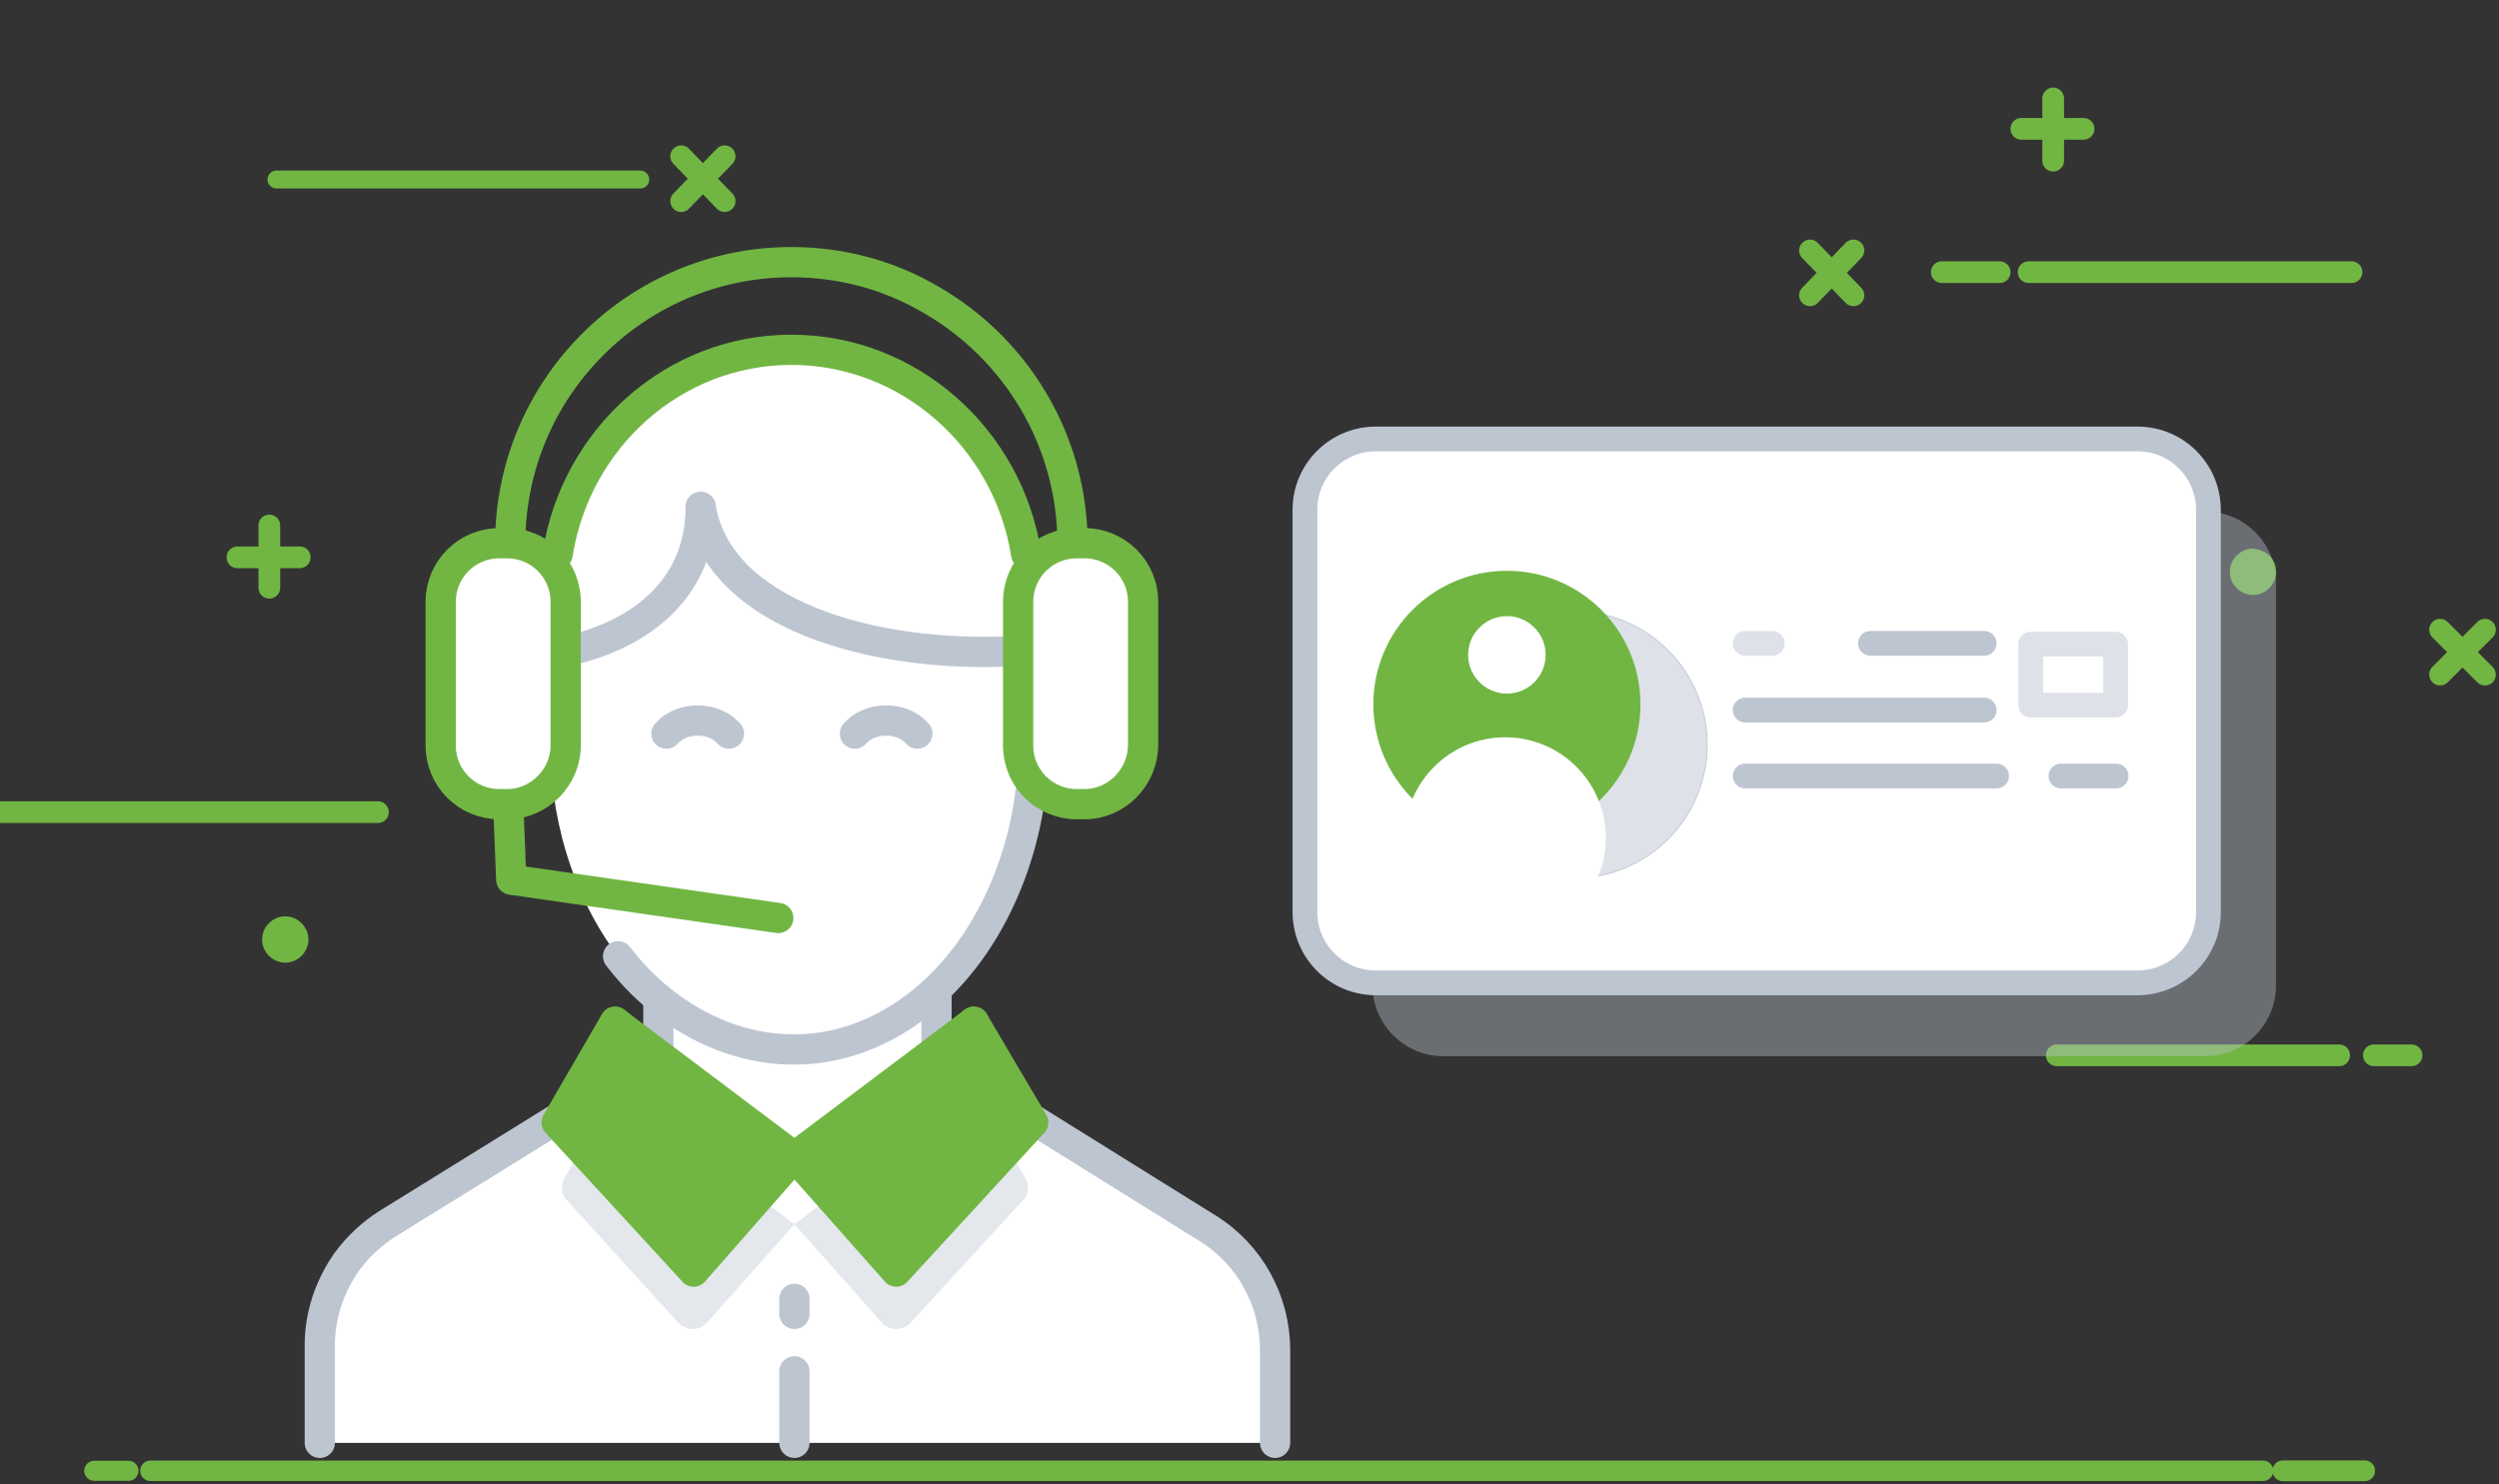 <?xml version="1.0" encoding="UTF-8" standalone="no"?><!DOCTYPE svg PUBLIC "-//W3C//DTD SVG 1.1//EN" "http://www.w3.org/Graphics/SVG/1.1/DTD/svg11.dtd"><svg width="100%" height="100%" viewBox="0 0 52017 30905" version="1.1" xmlns="http://www.w3.org/2000/svg" xmlns:xlink="http://www.w3.org/1999/xlink" xml:space="preserve" xmlns:serif="http://www.serif.com/" style="fill-rule:evenodd;clip-rule:evenodd;stroke-linecap:round;stroke-miterlimit:10;"><rect x="0" y="0" width="52017" height="30905" fill="#333333" stroke="none"/><rect id="Mesa-de-trabajo1" serif:id="Mesa de trabajo1" x="0" y="0" width="51949.2" height="30835.2" style="fill:none;"/><g><g><path id="web-design_87_" d="M4943.08,11604.2l1296.08,0" style="fill:none;stroke:#71b643;stroke-width:452.08px;"/><path id="web-design_86_" d="M5606.21,12237.2l-0.004,-1296.09" style="fill:none;stroke:#71b643;stroke-width:452.08px;"/><path id="web-design_149_" d="M42074.2,2682.52l1296.08,0" style="fill:none;stroke:#71b643;stroke-width:452.08px;"/><path id="web-design_134_" d="M42737.5,3345.62l0,-1296.08" style="fill:none;stroke:#71b643;stroke-width:452.08px;"/><path id="web-design_81_" d="M37675.2,6148.75l904.216,-934.392" style="fill:none;stroke:#71b643;stroke-width:452.08px;"/><path id="web-design_81_1" serif:id="web-design_81_" d="M14178.7,4187.79l904.221,-934.392" style="fill:none;stroke:#71b643;stroke-width:452.08px;"/><path id="web-design_80_" d="M38579.3,6148.75l-904.22,-934.392" style="fill:none;stroke:#71b643;stroke-width:452.08px;"/><path id="web-design_80_1" serif:id="web-design_80_" d="M15082.9,4187.79l-904.221,-934.392" style="fill:none;stroke:#71b643;stroke-width:452.08px;"/><path id="web-design_107_" d="M50790.4,14045.6l934.391,-934.392" style="fill:none;stroke:#71b643;stroke-width:452.08px;"/><path id="web-design_106_" d="M51724.6,14045.6l-934.391,-934.392" style="fill:none;stroke:#71b643;stroke-width:452.08px;"/><path id="web-design_74_" d="M42226.2,5666.46l6721.33,-0.016" style="fill:none;stroke:#71b643;stroke-width:452.08px;stroke-linecap:butt;"/><path id="web-design_100_" d="M5754.83,3737.48l7572.21,0" style="fill:none;stroke:#71b643;stroke-width:373.25px;stroke-linecap:butt;"/><path id="web-design_109_" d="M0,16909l7866.75,0" style="fill:none;stroke:#71b643;stroke-width:452.08px;stroke-linecap:butt;"/><path id="web-design_103_" d="M42812.5,21972.6l5877.46,0" style="fill:none;stroke:#71b643;stroke-width:452.08px;stroke-linecap:butt;"/><path id="web-design_104_" d="M50196.7,21972.6l-783.717,0" style="fill:none;stroke:#71b643;stroke-width:452.08px;stroke-linecap:butt;"/><path id="web-design_99_" d="M41623.6,5666.46l-1205.59,-0.016" style="fill:none;stroke:#71b643;stroke-width:452.08px;stroke-linecap:butt;"/><path id="web-design_65_" d="M47228.3,11905.6c0,180.833 -150.679,331.596 -331.529,331.596c-180.833,0 -331.596,-150.763 -331.596,-331.613c0,-180.833 150.763,-331.512 331.596,-331.512c210.938,30.158 331.529,150.679 331.529,331.529Z" style="fill:#71b643;fill-rule:nonzero;stroke:#71b643;stroke-width:301.75px;stroke-linecap:butt;stroke-linejoin:round;stroke-miterlimit:1.414;"/><path id="web-design_108_" d="M6269.33,19561.5c0,180.834 -150.766,331.513 -331.6,331.513c-180.85,0 -331.525,-150.679 -331.525,-331.529c0,-180.834 150.675,-331.596 331.525,-331.596c180.834,0 331.6,150.762 331.6,331.596l0,0.016Z" style="fill:#71b643;fill-rule:nonzero;stroke:#71b643;stroke-width:301.75px;stroke-linecap:butt;stroke-linejoin:round;stroke-miterlimit:1.414;"/><path id="web-design_75_" d="M1962.47,30623.1l710.571,0" style="fill:none;stroke:#71b643;stroke-width:418.04px;stroke-linecap:butt;"/><path id="web-design_90_" d="M47518.8,30623.1l1701.6,0" style="fill:none;stroke:#71b643;stroke-width:432.63px;stroke-linecap:butt;"/><path id="web-design_293_" d="M3129.78,30623.1l43977.1,0" style="fill:none;stroke:#71b643;stroke-width:424.67px;stroke-linecap:butt;"/></g><g><path d="M13738.4,20828c-1251.74,-1033.14 -1998.67,-2672.52 -2211.06,-4273.71c0,-20.975 0,-20.975 0,-41.946l67.846,-5005.92l14.738,14.566c385.695,-2402.31 2415.82,-4237.88 4863.12,-4237.88c805.141,0 1567.38,198.684 2241.55,550.834c1361.98,711.458 2364.48,2049.36 2634.98,3641.22l2.012,-2.012l0.296,15.675l3.975,24.1l4.496,28.225l-7.517,0.004l91.425,4971.21c0,20.975 0,20.975 0,41.946c-197.554,1489.22 -857.483,3011.46 -1955.9,4048.28l5.175,0l0,1255.47l776.092,-584.254l1216.06,2061.11l16.196,1.3l-36.65,-48.75l3670.73,2286.34c880.975,545.367 1405.37,1510.24 1405.37,2538.04l0,1929.76l-28.717,-38.213l-96.804,-6.041l97.638,44.254l-19857,0l0,-2034.64c0,-629.271 209.759,-1237.55 566.338,-1740.97c230.729,-314.633 524.391,-587.308 860,-797.066l3523.89,-2181.46l21.926,9.934l1173.68,-2023.6l934.462,703.492l1.617,-1149.29l-0.004,-0.013Z" style="fill:#fff;fill-rule:nonzero;"/><g><path d="M15172.6,15274.7c-146.841,-167.812 -377.57,-272.691 -650.246,-272.691c-272.687,0 -503.416,104.879 -650.241,272.691" style="fill:none;stroke:#bdc5d1;stroke-width:629.33px;stroke-linejoin:round;"/><path d="M19095,15274.7c-146.825,-167.812 -377.554,-272.691 -650.229,-272.691c-272.687,0 -503.416,104.879 -650.242,272.691" style="fill:none;stroke:#bdc5d1;stroke-width:629.33px;stroke-linejoin:round;"/><path d="M11606.7,11541c377.55,-2412.19 2412.19,-4258.04 4866.33,-4258.04c2454.15,0 4509.75,1845.85 4887.29,4258.04" style="fill:none;stroke:#71b643;stroke-width:629.33px;stroke-linejoin:round;"/><path d="M10620.9,11310.3c0,-3230.22 2621.95,-5852.17 5852.17,-5852.17c1048.78,0 2034.64,272.675 2894.64,776.096c1761.94,1006.82 2957.55,2915.59 2957.55,5097.04" style="fill:none;stroke:#71b643;stroke-width:629.33px;stroke-linejoin:round;"/><path d="M14585.2,10555.2c356.583,2223.42 3565.85,3167.31 6586.33,2999.51" style="fill:none;stroke:#bdc5d1;stroke-width:629.33px;stroke-linejoin:round;"/><path d="M14585.2,10555.2c0,1657.07 -1195.6,2642.93 -2768.77,2999.51" style="fill:none;stroke:#bdc5d1;stroke-width:629.33px;stroke-linejoin:round;"/><path d="M16200.4,19113.2l-5558.54,-797.083l-62.916,-1573.16" style="fill:none;stroke:#71b643;stroke-width:629.33px;stroke-linejoin:round;"/><path d="M16536,25489.8l1824.88,2055.61c146.825,167.792 419.516,167.792 587.308,-0.004l2349.27,-2559.03c125.854,-125.85 125.854,-314.616 41.946,-461.458l-1069.76,-1845.85" style="fill:#bdc5d1;fill-opacity:0.4;fill-rule:nonzero;"/><path d="M11606.7,23287.3l-3523.89,2181.46c-335.609,209.758 -629.271,482.433 -860,797.066c-356.579,503.421 -566.338,1111.7 -566.338,1740.97l0,2034.64" style="fill:none;stroke:#bdc5d1;stroke-width:629.33px;stroke-linejoin:round;"/><path d="M21465.3,23287.3l3670.73,2286.34c880.971,545.367 1405.36,1510.25 1405.36,2538.04l0,1929.76" style="fill:none;stroke:#bdc5d1;stroke-width:629.33px;stroke-linejoin:round;"/><path d="M16536,28552.2l0,1489.27" style="fill:none;stroke:#bdc5d1;stroke-width:629.33px;stroke-linejoin:round;"/><path d="M16536,27042l0,314.638" style="fill:none;stroke:#bdc5d1;stroke-width:629.33px;stroke-linejoin:round;"/><path d="M21444.2,16512.2c0,20.971 0,20.971 0,41.942c-272.675,2055.61 -1426.34,4174.12 -3398.04,4992.17c-1929.76,797.067 -3964.38,-41.941 -5180.96,-1636.09" style="fill:none;stroke:#bdc5d1;stroke-width:629.33px;stroke-linejoin:round;"/><path d="M16536,25489.8l-1824.88,2055.61c-146.821,167.792 -419.496,167.792 -587.308,-0.004l-2328.28,-2559.03c-125.85,-125.85 -125.85,-314.616 -41.963,-461.458l1069.76,-1845.85" style="fill:#bdc5d1;fill-opacity:0.4;fill-rule:nonzero;"/><path d="M10557.9,16743l-167.796,0c-671.213,0 -1216.58,-545.367 -1216.58,-1216.58l0,-2999.51c0,-671.216 545.366,-1216.58 1216.58,-1216.58l167.796,0c671.216,0 1216.58,545.363 1216.58,1216.58l0,2999.51c0,650.246 -545.363,1216.58 -1216.58,1216.58Z" style="fill:#fff;fill-rule:nonzero;stroke:#71b643;stroke-width:629.33px;stroke-linejoin:round;"/><path d="M22576.9,16743l-167.792,0c-671.217,0 -1216.58,-545.367 -1216.58,-1216.58l0,-2999.51c0,-671.216 545.366,-1216.58 1216.58,-1216.58l167.792,0c671.233,0 1216.6,545.363 1216.6,1216.58l0,2978.54c0,671.217 -545.367,1237.55 -1216.6,1237.55Z" style="fill:#fff;fill-rule:nonzero;stroke:#71b643;stroke-width:629.33px;stroke-linejoin:round;"/><path d="M19493.6,20602.4l0,1258.54" style="fill:none;stroke:#bdc5d1;stroke-width:629.33px;stroke-linejoin:round;"/><path d="M13704.3,20791.3l0,1153.66" style="fill:none;stroke:#bdc5d1;stroke-width:629.33px;stroke-linejoin:round;"/><path d="M16536,24084.4l2118.53,2391.22l2852.69,-3104.38l-1237.57,-2097.57" style="fill:#71b643;fill-rule:nonzero;stroke:#71b643;stroke-width:629.33px;stroke-linejoin:round;"/><path d="M16536,24084.4l-2097.55,2391.22l-2852.68,-3104.38l1216.58,-2097.57" style="fill:#71b643;fill-rule:nonzero;stroke:#71b643;stroke-width:629.33px;stroke-linejoin:round;"/><path d="M20269.6,21273.8l-3733.65,2810.73" style="fill:#377dff;fill-rule:nonzero;stroke:#71b643;stroke-width:629.33px;stroke-linejoin:round;"/><path d="M12802.3,21273.8l3733.65,2810.73" style="fill:#377dff;fill-rule:nonzero;stroke:#71b643;stroke-width:629.33px;stroke-linejoin:round;"/></g></g><g><path d="M36960.4,10666.3l-6915.17,0c-806.479,0 -1475.68,652.046 -1475.68,1475.69l0,8373.67c0,806.475 652.05,1475.69 1475.67,1475.69l15855.1,0c806.479,0 1475.68,-652.045 1475.68,-1475.69l0,-8390.83c0,-806.479 -652.05,-1475.68 -1475.68,-1475.68l-6915.17,0" style="fill:#bdc5d1;fill-opacity:0.4;fill-rule:nonzero;"/><path d="M38921,9139.17l-10282.9,0c-806.475,0 -1475.7,652.05 -1475.7,1475.7l0,8373.67c0,806.475 652.05,1475.7 1475.7,1475.7l15855.1,0c806.492,0 1475.7,-652.05 1475.7,-1475.7l0,-8373.67c0,-806.495 -652.05,-1475.69 -1475.7,-1475.69l-6915.12,0" style="fill:#fff;fill-rule:nonzero;stroke:#bdc5d1;stroke-width:514.75px;stroke-linejoin:round;"/><rect x="42270" y="13411.4" width="1767.4" height="1269.78" style="fill:none;stroke:#bdc5d1;stroke-opacity:0.494;stroke-width:514.75px;stroke-linejoin:round;"/><path d="M36891.8,13394.7l-566.25,0" style="fill:none;stroke:#bdc5d1;stroke-opacity:0.494;stroke-width:514.75px;stroke-linejoin:round;"/><path d="M41301.8,13394.7l-2367.97,0" style="fill:none;stroke:#bdc5d1;stroke-width:514.75px;stroke-linejoin:round;"/><path d="M36325.5,14784.5l4976.17,0" style="fill:none;stroke:#bdc5d1;stroke-width:514.75px;stroke-linejoin:round;"/><path d="M42897.5,16157.3l1149.67,0" style="fill:none;stroke:#bdc5d1;stroke-width:514.75px;stroke-linejoin:round;"/><path d="M36325.5,16157.3l5233.54,0" style="fill:none;stroke:#bdc5d1;stroke-width:514.75px;stroke-linejoin:round;"/><circle id="icon48ID" cx="32756.4" cy="15505.2" r="2779.79" style="fill:#bdc5d1;fill-opacity:0.494;stroke:#bdc5d1;stroke-width:17.38px;stroke-linecap:butt;stroke-linejoin:round;stroke-miterlimit:1.414;"/><circle id="icon48ID_1" cx="31366.5" cy="14664.4" r="2779.79" style="fill:#71b643;"/><circle cx="31332.1" cy="17444.2" r="2093.42" style="fill:#fff;"/><circle id="icon48ID_11" serif:id="icon48ID_1" cx="31366.5" cy="14664.4" r="2779.79" style="fill:none;"/><circle cx="31366.5" cy="13634.9" r="806.475" style="fill:#fff;"/></g></g></svg>